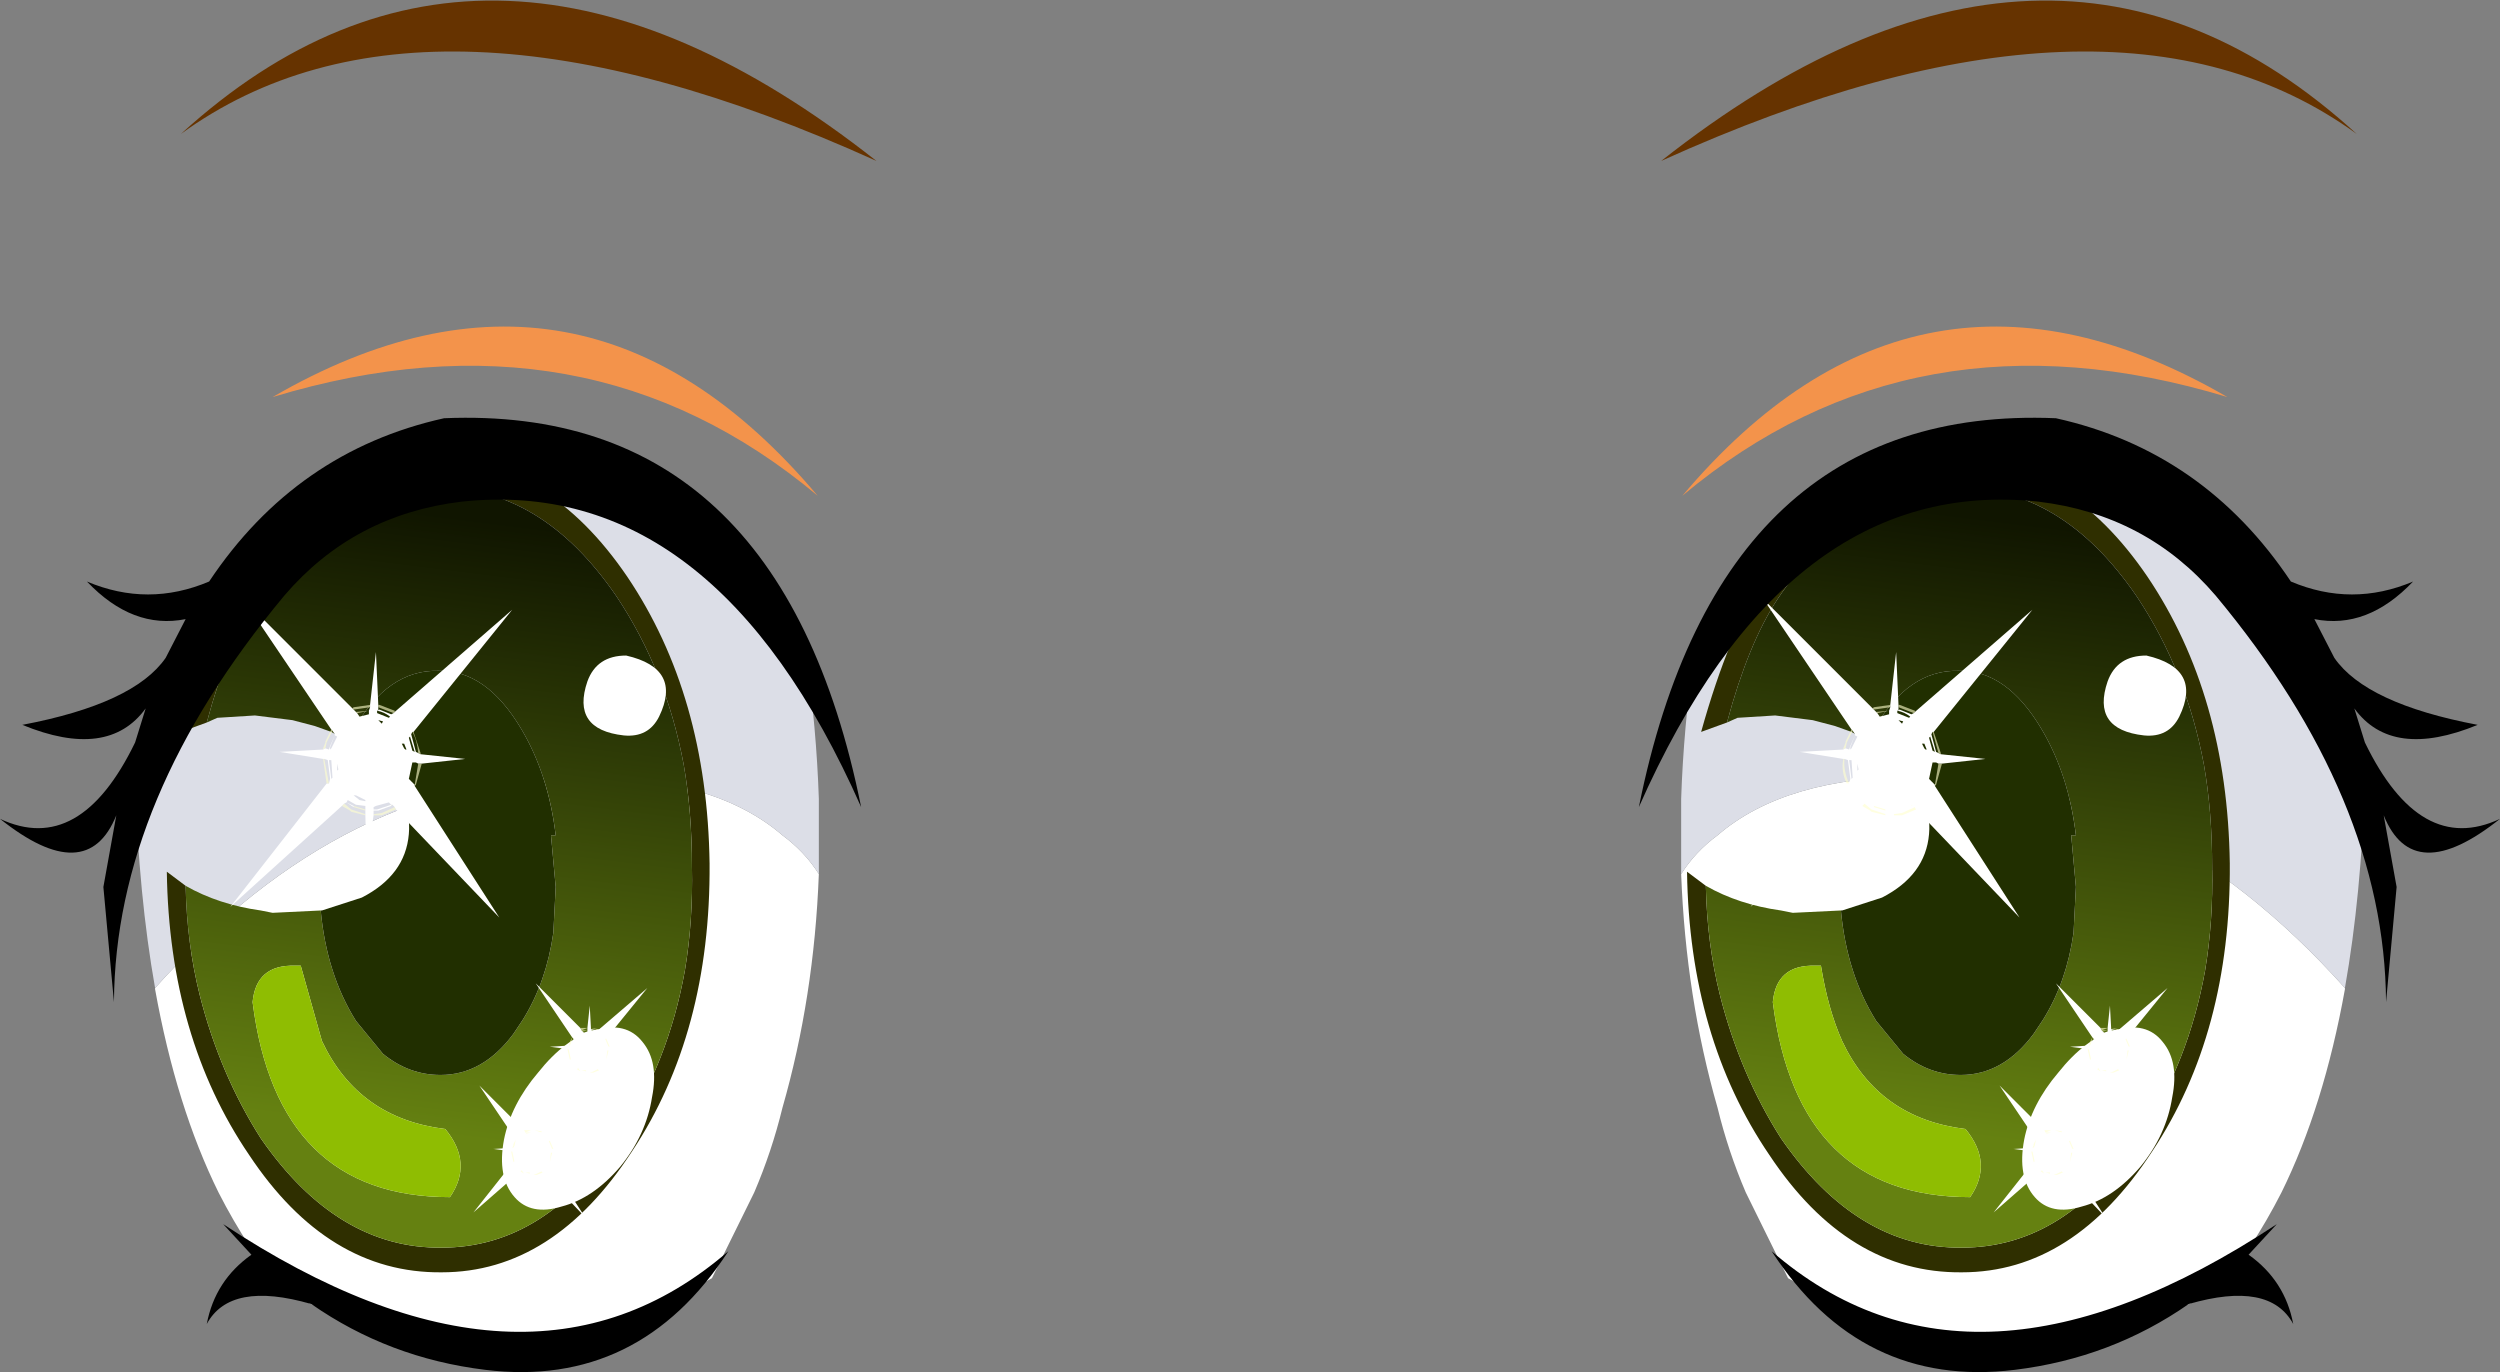 <?xml version="1.0" encoding="UTF-8" standalone="no"?>
<svg xmlns:xlink="http://www.w3.org/1999/xlink" height="58.4px" width="106.4px" xmlns="http://www.w3.org/2000/svg">
  <rect width="100%" height="100%" fill="#808080" stroke="none"/>
  <g transform="matrix(1.0, 0.0, 0.0, 1.0, 53.2, 29.2)">
    <path d="M47.1 -23.5 Q34.05 -35.4 17.5 -22.35 36.7 -31.05 47.1 -23.5" fill="#663300" fill-rule="evenodd" stroke="none"/>
    <path d="M46.6 12.85 L46.6 12.9 Q45.7 17.9 43.9 21.55 42.65 24.0 41.1 25.8 31.8 30.15 22.9 25.2 L21.1 21.55 Q20.35 19.8 19.9 17.95 18.55 13.25 18.35 8.0 18.95 7.05 19.9 6.35 22.8 3.85 28.45 3.85 38.45 3.75 46.6 12.85" fill="#ffffff" fill-rule="evenodd" stroke="none"/>
    <path d="M18.35 8.0 L18.35 4.8 Q18.45 1.8 18.9 -1.4 19.25 -2.55 19.9 -3.55 22.85 -8.55 32.25 -9.0 42.8 -6.65 47.45 4.05 47.3 8.9 46.6 12.85 38.45 3.75 28.45 3.85 22.8 3.85 19.9 6.35 18.95 7.05 18.35 8.0" fill="#dcdee7" fill-rule="evenodd" stroke="none"/>
    <path d="M18.4 -8.1 Q28.4 -19.95 41.6 -12.3 28.25 -16.35 18.4 -8.1" fill="#f3934b" fill-rule="evenodd" stroke="none"/>
    <path d="M20.3 1.55 L19.2 1.95 Q20.4 -2.35 21.9 -4.55 25.15 -9.6 30.0 -9.65 34.8 -9.65 38.2 -4.65 41.6 0.4 41.7 7.55 41.75 14.75 38.4 19.8 35.05 24.95 30.3 24.95 25.45 25.0 22.1 19.95 18.7 14.95 18.6 7.9 L19.4 8.5 Q19.45 10.95 20.0 13.15 20.85 16.5 22.6 19.25 25.85 23.95 30.3 23.9 34.75 23.9 37.9 19.1 39.95 16.0 40.65 12.1 41.0 10.0 40.95 7.7 40.95 5.35 40.6 3.35 39.85 -0.65 37.75 -3.8 34.55 -8.5 30.05 -8.45 25.6 -8.4 22.45 -3.7 21.2 -1.8 20.3 1.55" fill="#2f2f00" fill-rule="evenodd" stroke="none"/>
    <path d="M20.3 1.55 Q21.2 -1.8 22.45 -3.7 25.6 -8.4 30.05 -8.45 34.55 -8.5 37.75 -3.8 39.85 -0.65 40.6 3.35 40.95 5.35 40.95 7.7 41.0 10.0 40.65 12.1 39.95 16.0 37.9 19.1 34.75 23.9 30.3 23.9 25.85 23.95 22.6 19.25 20.85 16.5 20.0 13.15 19.45 10.95 19.4 8.5 20.8 9.3 22.6 9.55 L23.1 9.65 25.15 9.55 Q25.4 12.25 26.65 14.25 L27.8 15.65 Q28.9 16.55 30.25 16.55 32.05 16.55 33.35 14.8 L33.75 14.2 Q34.75 12.6 35.05 10.5 L35.15 8.55 34.95 6.35 35.15 6.35 Q34.85 3.8 33.7 1.85 32.2 -0.7 30.15 -0.65 28.0 -0.7 26.55 1.85 L26.3 2.35 25.6 1.95 24.9 1.7 23.95 1.45 22.35 1.25 20.75 1.35 20.3 1.55 M30.65 21.75 Q31.65 20.3 30.45 18.85 26.75 18.4 25.2 15.1 24.6 13.75 24.3 11.9 L24.05 11.9 Q22.4 11.85 22.25 13.45 23.3 21.75 30.65 21.75" fill="url(#gradient0)" fill-rule="evenodd" stroke="none"/>
    <path d="M25.15 9.55 L25.2 9.55 26.9 9.0 Q28.75 8.05 28.9 6.3 29.05 4.6 27.45 3.15 L26.75 2.6 Q26.5 2.4 26.3 2.35 L26.55 1.85 Q28.0 -0.7 30.15 -0.65 32.2 -0.7 33.7 1.85 34.85 3.8 35.15 6.35 L34.95 6.35 35.15 8.55 35.05 10.5 Q34.75 12.6 33.75 14.2 L33.35 14.8 Q32.05 16.55 30.25 16.55 28.9 16.55 27.8 15.65 L26.65 14.25 Q25.4 12.25 25.15 9.55" fill="#212f00" fill-rule="evenodd" stroke="none"/>
    <path d="M30.65 21.75 Q23.3 21.75 22.25 13.45 22.4 11.85 24.05 11.9 L24.3 11.9 Q24.6 13.75 25.2 15.1 26.75 18.4 30.45 18.85 31.65 20.3 30.65 21.75" fill="#8fbd02" fill-rule="evenodd" stroke="none"/>
    <path d="M35.4 22.15 Q34.1 22.55 33.4 21.75 32.65 20.9 32.95 19.3 33.25 17.8 34.4 16.45 35.55 15.0 36.8 14.65 38.15 14.25 38.85 15.15 39.55 16.0 39.25 17.5 39.0 19.1 37.9 20.45 36.75 21.8 35.4 22.15" fill="#ffffff" fill-rule="evenodd" stroke="none"/>
    <path d="M27.25 0.8 L27.25 0.9 26.55 1.0 26.5 0.95 26.55 0.9 27.25 0.8 M26.7 1.15 L26.65 1.1 27.2 1.05 26.7 1.15 M25.6 1.85 L25.65 1.9 25.4 2.4 25.35 2.65 25.25 2.7 25.25 2.65 25.35 2.4 25.35 2.35 25.6 1.85 M25.75 2.05 L25.75 2.1 25.75 2.05 M25.25 3.1 L25.3 3.1 Q25.25 3.6 25.5 4.15 L25.4 4.15 Q25.15 3.65 25.25 3.1 M26.05 5.1 L26.15 5.0 26.45 5.25 27.05 5.45 27.05 5.5 26.45 5.35 26.4 5.3 26.05 5.1 M26.55 5.15 L26.55 5.1 27.05 5.25 27.05 5.3 26.55 5.15 M27.4 5.5 L27.4 5.45 27.75 5.4 28.3 5.15 28.35 5.25 27.75 5.5 27.4 5.5 M28.15 5.1 L28.15 5.05 28.2 5.05 28.15 5.1 M29.15 4.25 L29.15 4.2 29.3 3.3 29.45 3.3 29.2 4.2 29.15 4.25 M29.4 2.9 L29.3 2.85 29.05 1.95 29.1 1.95 29.4 2.85 29.4 2.9 M29.2 2.8 L29.15 2.8 29.2 2.8 M28.3 1.1 L28.25 1.15 27.6 0.9 27.6 0.8 27.65 0.8 28.3 1.05 28.3 1.1 M27.65 1.0 L27.55 1.05 27.6 1.0 27.65 1.0" fill="#ffffcc" fill-opacity="0.612" fill-rule="evenodd" stroke="none"/>
    <path d="M27.25 0.9 L27.25 0.8 27.5 -1.45 27.6 0.8 27.6 0.9 27.6 1.0 27.55 1.05 27.65 1.0 28.15 1.2 28.25 1.15 28.3 1.1 33.3 -3.25 29.1 1.95 29.05 1.95 29.0 2.05 29.2 2.8 29.3 2.85 29.4 2.9 31.3 3.1 29.45 3.3 29.3 3.3 29.2 3.25 29.0 4.05 29.15 4.2 29.15 4.25 32.75 9.85 28.35 5.25 28.3 5.15 28.2 5.05 28.15 5.05 28.15 5.1 27.6 5.3 27.4 5.3 27.4 5.45 27.4 5.5 27.1 7.5 27.05 5.5 27.05 5.45 27.05 5.3 27.05 5.25 27.05 5.1 26.65 5.05 26.3 4.85 26.25 4.95 26.55 5.1 26.55 5.15 26.25 4.95 26.15 5.0 26.05 5.1 21.3 9.4 25.4 4.15 25.5 4.15 25.55 3.95 25.45 3.15 25.3 3.1 25.25 3.1 23.4 2.8 25.25 2.7 25.35 2.65 25.5 2.7 25.55 2.55 25.75 2.1 25.55 2.6 25.55 2.7 25.6 2.65 25.85 2.15 25.75 2.1 25.75 2.05 25.65 1.9 25.6 1.85 21.85 -3.7 26.5 0.95 26.55 1.0 26.65 1.1 26.7 1.15 26.8 1.3 27.2 1.2 27.2 1.05 27.25 0.9 M28.15 5.05 L28.05 4.95 27.5 5.1 27.4 5.15 27.4 5.25 27.55 5.25 28.15 5.05 M29.15 2.8 L29.2 2.8 29.15 2.8 28.95 2.15 28.9 2.2 29.05 2.75 29.15 2.8 M27.55 1.05 L27.55 1.15 28.05 1.35 28.1 1.3 Q27.85 1.1 27.55 1.05 M25.9 3.55 L25.85 3.3 25.85 3.6 25.9 3.55 M25.5 3.15 L25.6 3.95 25.65 3.9 25.6 3.15 25.5 3.15 M29.05 3.25 L28.9 3.95 29.0 4.05 29.2 3.25 29.05 3.25 M27.8 1.5 L27.6 1.45 27.75 1.6 27.8 1.5 M28.6 2.45 L28.7 2.65 28.75 2.7 28.8 2.7 28.7 2.45 28.6 2.45 M26.65 4.65 L26.55 4.65 26.8 4.85 27.05 4.9 27.05 4.85 26.75 4.7 26.65 4.65" fill="#ffffff" fill-rule="evenodd" stroke="none"/>
    <path d="M39.55 1.3 Q39.1 2.2 38.05 2.1 35.8 1.85 36.5 -0.2 36.9 -1.3 38.15 -1.3 40.55 -0.75 39.55 1.3" fill="#ffffff" fill-rule="evenodd" stroke="none"/>
    <path d="M34.25 18.9 L34.55 18.95 34.55 19.0 34.25 18.9 M34.9 19.35 L35.05 19.7 35.0 19.7 34.85 19.35 34.9 19.35 M35.0 19.85 L34.9 20.25 34.9 20.3 34.9 20.25 34.95 19.85 35.0 19.85 M34.6 20.7 L34.35 20.8 34.2 20.8 34.35 20.75 34.55 20.65 34.6 20.7 M34.05 20.8 L33.8 20.75 33.65 20.65 33.7 20.6 33.8 20.75 34.05 20.8 M33.35 20.25 L33.25 19.8 33.3 19.8 33.4 20.25 33.35 20.25 M33.3 19.65 L33.35 19.55 33.35 19.5 33.45 19.3 33.4 19.55 33.35 19.65 33.3 19.65 M33.8 18.9 L34.1 18.9 33.85 19.0 34.1 19.0 33.9 19.05 33.85 19.0 33.8 18.9 M33.5 19.4 L33.5 19.35 33.5 19.4 M34.05 20.7 L34.05 20.75 33.85 20.7 34.05 20.7 M34.9 19.7 L34.95 19.7 34.9 19.7 M34.25 18.95 L34.25 19.0 34.25 18.95 M34.5 20.65 L34.5 20.6 34.5 20.65" fill="#ffffcc" fill-opacity="0.612" fill-rule="evenodd" stroke="none"/>
    <path d="M34.55 19.0 L36.65 17.2 34.9 19.35 34.85 19.35 34.85 19.4 34.95 19.7 34.9 19.7 34.85 19.4 34.8 19.45 34.9 19.65 34.9 19.7 34.95 19.7 35.0 19.7 35.05 19.7 35.75 19.85 35.0 19.85 34.95 19.85 34.9 19.85 34.85 20.2 34.9 20.25 34.9 20.3 36.4 22.6 34.6 20.7 34.55 20.65 34.5 20.6 34.45 20.55 34.25 20.65 34.2 20.7 34.25 20.7 34.5 20.6 34.5 20.65 34.3 20.75 34.2 20.75 34.2 20.8 34.05 21.65 34.05 20.8 34.05 20.75 34.05 20.7 34.05 20.65 33.9 20.65 33.75 20.5 33.75 20.55 33.85 20.7 33.7 20.55 33.7 20.6 33.65 20.65 31.65 22.4 33.35 20.25 33.4 20.25 33.4 20.15 33.35 19.8 33.3 19.8 33.25 19.8 32.5 19.7 33.3 19.65 33.35 19.65 33.4 19.65 33.45 19.6 33.5 19.4 33.45 19.6 33.45 19.65 33.45 19.6 33.55 19.4 33.5 19.4 33.5 19.35 33.45 19.3 31.9 17.0 33.8 18.9 33.85 19.0 33.9 19.05 33.95 19.1 34.1 19.05 34.1 19.0 34.1 18.9 34.2 17.95 34.25 18.9 34.25 18.95 34.5 19.0 34.55 19.0 M33.55 20.0 L33.5 19.9 33.55 20.0 M33.35 19.8 L33.45 20.15 33.4 19.8 33.35 19.8 M34.85 19.85 L34.8 20.15 34.85 20.2 34.9 19.85 34.85 19.85 M34.25 19.0 L34.25 18.95 34.25 19.0 34.45 19.1 34.5 19.05 34.25 19.0 M34.25 19.15 L34.35 19.2 34.35 19.15 34.25 19.15 M34.7 19.55 L34.75 19.6 34.75 19.65 34.8 19.65 34.75 19.55 34.7 19.55 M33.85 20.45 L33.85 20.5 33.95 20.55 34.05 20.55 33.95 20.5 33.85 20.45" fill="#ffffff" fill-rule="evenodd" stroke="none"/>
    <path d="M36.3 14.7 L36.25 14.65 36.2 14.55 36.5 14.55 36.25 14.65 36.5 14.65 36.3 14.7 M35.9 15.0 L35.9 15.05 35.9 15.0 M35.75 15.3 L35.7 15.3 35.75 15.2 35.75 15.15 35.85 14.95 35.8 15.2 35.75 15.3 M35.65 15.45 L35.7 15.45 35.8 15.9 35.75 15.9 35.65 15.45 M36.05 16.3 L36.1 16.25 36.2 16.4 36.45 16.45 36.2 16.4 36.05 16.3 M36.45 16.35 L36.45 16.4 36.25 16.35 36.45 16.35 M36.9 16.3 L36.9 16.25 36.9 16.3 M36.95 16.3 L37.0 16.35 36.75 16.45 36.6 16.45 36.75 16.4 36.95 16.3 M37.3 15.95 L37.3 15.9 37.3 15.95 M37.35 15.5 L37.4 15.5 37.3 15.9 37.35 15.5 M37.45 15.35 L37.4 15.35 37.25 15.0 37.3 15.0 37.45 15.35 M37.35 15.35 L37.3 15.35 37.35 15.35 M36.65 14.6 L36.65 14.65 36.65 14.6 M36.65 14.55 L36.95 14.6 36.95 14.65 36.65 14.55" fill="#ffffcc" fill-opacity="0.612" fill-rule="evenodd" stroke="none"/>
    <path d="M36.3 14.7 L36.35 14.75 36.5 14.7 36.5 14.65 36.5 14.55 36.6 13.6 36.65 14.55 36.65 14.6 36.9 14.65 36.95 14.65 39.05 12.85 37.3 15.0 37.25 15.0 37.25 15.05 37.35 15.35 37.4 15.35 37.45 15.35 38.15 15.5 37.4 15.5 37.35 15.5 37.3 15.5 37.25 15.85 37.3 15.9 37.3 15.95 38.8 18.25 37.0 16.35 36.95 16.3 36.9 16.25 36.85 16.2 36.65 16.3 36.6 16.35 36.65 16.35 36.9 16.25 36.9 16.3 36.7 16.4 36.6 16.4 36.6 16.45 36.45 17.3 36.45 16.45 36.45 16.4 36.45 16.35 36.45 16.3 36.3 16.3 36.15 16.15 36.15 16.2 36.25 16.35 36.1 16.2 36.1 16.25 36.05 16.3 34.05 18.05 35.75 15.9 35.8 15.9 35.8 15.8 35.75 15.45 35.7 15.45 35.65 15.45 34.9 15.35 35.7 15.3 35.75 15.3 35.8 15.3 35.85 15.25 35.9 15.05 35.85 15.25 35.85 15.3 35.85 15.25 35.95 15.05 35.9 15.05 35.9 15.0 35.85 14.95 34.3 12.65 36.2 14.55 36.25 14.65 36.3 14.7 M37.3 15.35 L37.35 15.35 37.3 15.35 37.25 15.05 37.2 15.1 37.3 15.3 37.3 15.35 M36.65 14.65 L36.65 14.6 36.65 14.65 36.85 14.75 36.9 14.7 36.65 14.65 M35.95 15.65 L35.9 15.55 35.95 15.65 M35.75 15.45 L35.85 15.8 35.8 15.45 35.75 15.45 M37.25 15.5 L37.2 15.8 37.25 15.85 37.3 15.5 37.25 15.5 M36.75 14.85 L36.75 14.8 36.65 14.8 36.75 14.85 M37.1 15.2 L37.15 15.25 37.15 15.3 37.2 15.3 37.15 15.2 37.1 15.2 M36.25 16.1 L36.25 16.15 36.35 16.2 36.45 16.2 36.35 16.15 36.25 16.1" fill="#ffffff" fill-rule="evenodd" stroke="none"/>
    <path d="M45.3 -2.85 L46.15 -1.2 Q47.5 0.75 52.25 1.65 48.6 3.15 47.0 0.95 L47.45 2.4 Q49.8 7.25 53.2 5.65 49.5 8.6 48.25 5.5 L48.8 8.55 48.35 13.45 Q48.3 4.8 41.1 -3.85 38.15 -7.3 33.55 -7.85 22.8 -9.0 16.55 5.15 20.0 -12.0 34.3 -11.4 40.6 -10.0 44.3 -4.45 46.9 -3.35 49.5 -4.45 47.55 -2.4 45.3 -2.85 M39.95 26.3 Q36.65 28.6 32.55 29.1 26.0 29.9 22.2 24.05 30.75 31.45 43.7 22.9 L42.5 24.2 Q44.05 25.3 44.4 27.15 43.4 25.3 39.95 26.3" fill="#000000" fill-rule="evenodd" stroke="none"/>
    <path d="M-45.5 -23.5 Q-32.45 -35.4 -15.9 -22.35 -35.1 -31.05 -45.5 -23.5" fill="#663300" fill-rule="evenodd" stroke="none"/>
    <path d="M-46.6 12.85 L-46.6 12.9 Q-45.7 17.9 -43.9 21.55 -42.65 24.0 -41.1 25.8 -31.8 30.15 -22.9 25.2 L-21.1 21.55 Q-20.35 19.8 -19.9 17.95 -18.55 13.25 -18.35 8.0 -18.95 7.05 -19.9 6.35 -22.8 3.85 -28.45 3.85 -38.45 3.75 -46.6 12.85" fill="#ffffff" fill-rule="evenodd" stroke="none"/>
    <path d="M-18.35 8.0 L-18.35 4.8 Q-18.45 1.8 -18.9 -1.4 -19.25 -2.55 -19.9 -3.55 -22.85 -8.55 -32.25 -9.0 -42.8 -6.65 -47.45 4.05 -47.3 8.9 -46.6 12.85 -38.45 3.75 -28.45 3.85 -22.8 3.85 -19.9 6.35 -18.95 7.05 -18.35 8.0" fill="#dcdee7" fill-rule="evenodd" stroke="none"/>
    <path d="M-18.4 -8.1 Q-28.4 -19.95 -41.6 -12.3 -28.25 -16.35 -18.4 -8.1" fill="#f3934b" fill-rule="evenodd" stroke="none"/>
    <path d="M-44.4 1.55 L-45.5 1.95 Q-44.3 -2.35 -42.8 -4.55 -39.55 -9.6 -34.7 -9.65 -29.9 -9.65 -26.5 -4.65 -23.1 0.4 -23.0 7.55 -22.95 14.75 -26.3 19.8 -29.65 24.95 -34.4 24.95 -39.25 25.0 -42.6 19.95 -46.0 14.95 -46.1 7.9 L-45.3 8.5 Q-45.25 10.95 -44.7 13.15 -43.85 16.5 -42.1 19.25 -38.85 23.95 -34.4 23.9 -29.95 23.9 -26.8 19.1 -24.75 16.0 -24.05 12.1 -23.7 10.0 -23.75 7.7 -23.75 5.35 -24.1 3.35 -24.85 -0.65 -26.95 -3.8 -30.15 -8.5 -34.65 -8.45 -39.1 -8.4 -42.25 -3.7 -43.5 -1.8 -44.4 1.55" fill="#2f2f00" fill-rule="evenodd" stroke="none"/>
    <path d="M-44.4 1.55 Q-43.5 -1.8 -42.25 -3.7 -39.1 -8.4 -34.65 -8.45 -30.15 -8.5 -26.95 -3.8 -24.85 -0.65 -24.1 3.35 -23.75 5.35 -23.75 7.7 -23.7 10.0 -24.05 12.1 -24.75 16.0 -26.8 19.1 -29.95 23.9 -34.4 23.9 -38.85 23.95 -42.1 19.25 -43.85 16.5 -44.7 13.15 -45.25 10.95 -45.3 8.5 -43.9 9.3 -42.1 9.55 L-41.6 9.65 -39.55 9.55 Q-39.3 12.25 -38.05 14.25 L-36.9 15.65 Q-35.8 16.55 -34.45 16.55 -32.65 16.55 -31.35 14.8 L-30.95 14.2 Q-29.95 12.6 -29.65 10.5 L-29.55 8.55 -29.75 6.35 -29.55 6.35 Q-29.85 3.8 -31.0 1.85 -32.5 -0.7 -34.55 -0.65 -36.7 -0.7 -38.15 1.85 L-38.4 2.35 -39.1 1.95 -39.8 1.7 -40.75 1.45 -42.35 1.25 -43.95 1.35 -44.4 1.55 M-34.05 21.75 Q-33.05 20.3 -34.25 18.85 -37.95 18.4 -39.5 15.1 L-40.4 11.9 -40.65 11.9 Q-42.3 11.85 -42.45 13.45 -41.4 21.75 -34.05 21.75" fill="url(#gradient1)" fill-rule="evenodd" stroke="none"/>
    <path d="M-39.55 9.55 L-39.5 9.55 -37.8 9.0 Q-35.95 8.05 -35.8 6.3 -35.65 4.6 -37.25 3.15 L-37.95 2.6 Q-38.2 2.4 -38.4 2.35 L-38.15 1.85 Q-36.7 -0.7 -34.55 -0.65 -32.5 -0.7 -31.0 1.85 -29.85 3.8 -29.55 6.35 L-29.75 6.35 -29.55 8.55 -29.65 10.5 Q-29.95 12.6 -30.95 14.2 L-31.35 14.8 Q-32.65 16.55 -34.45 16.55 -35.8 16.55 -36.9 15.65 L-38.05 14.25 Q-39.3 12.25 -39.55 9.55" fill="#212f00" fill-rule="evenodd" stroke="none"/>
    <path d="M-34.05 21.75 Q-41.4 21.75 -42.45 13.45 -42.3 11.85 -40.65 11.9 L-40.4 11.9 -39.5 15.1 Q-37.95 18.4 -34.25 18.85 -33.05 20.3 -34.05 21.75" fill="#8fbd02" fill-rule="evenodd" stroke="none"/>
    <path d="M-29.3 22.15 Q-30.6 22.55 -31.3 21.75 -32.05 20.9 -31.75 19.3 -31.45 17.8 -30.3 16.45 -29.15 15.0 -27.9 14.65 -26.55 14.25 -25.85 15.15 -25.15 16.0 -25.45 17.5 -25.7 19.1 -26.8 20.45 -27.95 21.8 -29.3 22.15" fill="#ffffff" fill-rule="evenodd" stroke="none"/>
    <path d="M-37.45 0.8 L-37.45 0.9 -38.15 1.0 -38.2 0.95 -38.15 0.9 -37.45 0.8 M-38.0 1.15 L-38.05 1.1 -37.5 1.05 -38.0 1.15 M-39.1 1.85 L-39.05 1.9 -39.3 2.4 -39.35 2.65 -39.45 2.7 -39.45 2.65 -39.35 2.4 -39.35 2.35 -39.1 1.85 M-38.95 2.05 L-38.95 2.1 -38.95 2.05 M-39.45 3.1 L-39.4 3.1 -39.2 4.15 -39.3 4.15 -39.45 3.1 M-38.65 5.1 L-38.55 5.0 -38.25 5.25 -37.65 5.45 -37.65 5.5 -38.25 5.35 -38.3 5.3 -38.65 5.1 M-38.15 5.15 L-38.15 5.1 -37.65 5.25 -37.65 5.3 -38.15 5.15 M-37.3 5.5 L-37.3 5.45 -36.95 5.4 -36.4 5.15 -36.35 5.25 -36.95 5.5 -37.3 5.5 M-36.55 5.1 L-36.55 5.05 -36.5 5.05 -36.55 5.1 M-35.55 4.25 L-35.55 4.2 -35.4 3.3 -35.25 3.3 -35.5 4.2 -35.55 4.25 M-35.3 2.9 L-35.4 2.85 Q-35.45 2.3 -35.65 1.95 L-35.6 1.95 -35.3 2.85 -35.3 2.9 M-35.5 2.8 L-35.55 2.8 -35.5 2.8 M-36.4 1.1 L-36.45 1.15 -37.1 0.9 -37.1 0.8 -37.05 0.8 -36.4 1.05 -36.4 1.1 M-37.05 1.0 L-37.15 1.05 -37.1 1.0 -37.05 1.0" fill="#ffffcc" fill-opacity="0.612" fill-rule="evenodd" stroke="none"/>
    <path d="M-37.45 0.9 L-37.45 0.8 -37.2 -1.45 -37.1 0.8 -37.1 0.9 -37.1 1.0 -37.15 1.05 -37.05 1.0 -36.55 1.2 -36.45 1.15 -36.4 1.1 -31.4 -3.25 -35.6 1.95 -35.65 1.95 -35.7 2.05 -35.5 2.8 -35.4 2.85 -35.3 2.9 -33.4 3.1 -35.25 3.3 -35.4 3.3 -35.5 3.25 -35.7 4.05 -35.55 4.2 -35.55 4.25 -31.95 9.85 -36.35 5.25 -36.4 5.15 -36.5 5.05 -36.55 5.05 -36.55 5.1 -37.1 5.3 -37.3 5.3 -37.3 5.45 -37.3 5.5 -37.6 7.5 -37.65 5.5 -37.65 5.45 -37.65 5.3 -37.65 5.25 -37.65 5.1 -38.05 5.05 -38.4 4.85 -38.45 4.95 -38.15 5.1 -38.15 5.15 -38.45 4.95 -38.55 5.0 -38.65 5.1 -43.4 9.4 -39.3 4.15 -39.2 4.15 -39.15 3.95 -39.25 3.15 -39.4 3.1 -39.45 3.1 -41.3 2.8 -39.45 2.7 -39.35 2.65 -39.2 2.7 -39.15 2.55 -38.95 2.1 -39.15 2.6 -39.15 2.7 -39.1 2.65 -38.85 2.15 -38.95 2.1 -38.95 2.05 -39.05 1.9 -39.1 1.85 -42.85 -3.7 -38.2 0.95 -38.15 1.0 -38.05 1.1 -38.0 1.15 -37.9 1.3 -37.5 1.2 -37.5 1.05 -37.45 0.9 M-36.55 5.05 L-36.65 4.95 -37.2 5.1 -37.3 5.15 -37.3 5.25 -37.15 5.25 -36.55 5.05 M-35.55 2.8 L-35.5 2.8 -35.55 2.8 -35.75 2.15 -35.8 2.2 -35.65 2.75 -35.55 2.8 M-37.15 1.05 L-37.15 1.15 -36.65 1.35 -36.6 1.3 Q-36.85 1.1 -37.15 1.05 M-38.8 3.55 L-38.85 3.3 -38.85 3.6 -38.8 3.55 M-39.2 3.15 L-39.1 3.95 -39.05 3.9 -39.1 3.15 -39.2 3.15 M-35.65 3.25 L-35.8 3.95 -35.7 4.05 -35.5 3.25 -35.65 3.25 M-36.95 1.6 L-36.9 1.5 -37.1 1.45 -36.95 1.6 M-36.1 2.45 L-36.0 2.65 -35.95 2.7 -35.9 2.7 -36.0 2.45 -36.1 2.45 M-38.05 4.65 L-38.15 4.65 -37.9 4.85 -37.65 4.9 -37.65 4.85 -37.95 4.7 -38.05 4.65" fill="#ffffff" fill-rule="evenodd" stroke="none"/>
    <path d="M-25.15 1.3 Q-25.6 2.2 -26.65 2.1 -28.9 1.85 -28.2 -0.2 -27.8 -1.3 -26.55 -1.3 -24.15 -0.75 -25.15 1.3" fill="#ffffff" fill-rule="evenodd" stroke="none"/>
    <path d="M-30.45 18.9 L-30.15 18.95 -30.15 19.0 -30.45 18.9 M-29.8 19.35 L-29.65 19.7 -29.7 19.7 -29.85 19.35 -29.8 19.35 M-29.7 19.85 L-29.8 20.25 -29.8 20.3 -29.8 20.25 -29.75 19.85 -29.7 19.85 M-30.1 20.7 L-30.35 20.8 -30.5 20.8 -30.35 20.75 -30.15 20.65 -30.1 20.7 M-30.65 20.8 L-30.9 20.75 -31.05 20.65 -31.0 20.6 -30.9 20.75 -30.65 20.8 M-31.35 20.25 L-31.45 19.8 -31.4 19.8 -31.3 20.25 -31.35 20.25 M-31.4 19.65 L-31.35 19.55 -31.35 19.5 -31.25 19.3 -31.3 19.55 -31.35 19.65 -31.4 19.65 M-30.9 18.9 L-30.6 18.9 -30.85 19.0 -30.6 19.0 -30.8 19.05 -30.85 19.0 -30.9 18.9 M-31.2 19.4 L-31.2 19.35 -31.2 19.4 M-30.65 20.7 L-30.65 20.75 -30.85 20.7 -30.65 20.7 M-29.8 19.7 L-29.75 19.7 -29.8 19.7 M-30.45 18.95 L-30.45 19.0 -30.45 18.95 M-30.2 20.65 L-30.2 20.6 -30.2 20.65" fill="#ffffcc" fill-opacity="0.612" fill-rule="evenodd" stroke="none"/>
    <path d="M-30.15 19.0 L-28.05 17.2 -29.8 19.35 -29.85 19.35 -29.85 19.4 -29.75 19.7 -29.8 19.7 -29.85 19.4 -29.9 19.45 -29.8 19.65 -29.8 19.7 -29.75 19.7 -29.7 19.7 -29.65 19.7 -28.95 19.85 -29.7 19.85 -29.75 19.85 -29.8 19.85 -29.85 20.2 -29.8 20.25 -29.8 20.3 -28.3 22.6 -30.1 20.7 -30.15 20.65 -30.2 20.6 -30.25 20.55 -30.45 20.65 -30.5 20.7 -30.45 20.7 -30.2 20.6 -30.2 20.65 -30.4 20.75 -30.5 20.75 -30.5 20.8 -30.65 21.65 -30.65 20.8 -30.65 20.75 -30.65 20.7 -30.65 20.65 -30.8 20.65 -30.95 20.5 -30.95 20.55 -30.85 20.7 -31.0 20.55 -31.0 20.6 -31.05 20.65 -33.05 22.4 -31.35 20.25 -31.3 20.25 -31.3 20.15 -31.35 19.8 -31.4 19.8 -31.45 19.8 -32.2 19.7 -31.4 19.65 -31.35 19.65 -31.3 19.65 -31.25 19.6 -31.2 19.4 -31.25 19.6 -31.25 19.65 -31.25 19.6 -31.15 19.4 -31.2 19.4 -31.2 19.35 -31.25 19.3 -32.8 17.0 -30.9 18.9 -30.85 19.0 -30.8 19.05 -30.75 19.1 -30.6 19.05 -30.6 19.0 -30.6 18.9 -30.5 17.95 -30.45 18.9 -30.45 18.95 -30.2 19.0 -30.15 19.0 M-31.15 20.0 L-31.2 19.9 -31.15 20.0 M-31.35 19.8 L-31.25 20.15 -31.3 19.8 -31.35 19.8 M-29.85 19.85 L-29.9 20.15 -29.85 20.2 -29.8 19.85 -29.85 19.85 M-30.45 19.0 L-30.45 18.95 -30.45 19.0 -30.25 19.1 -30.2 19.05 -30.45 19.0 M-30.35 19.15 L-30.45 19.15 -30.35 19.2 -30.35 19.15 M-30.0 19.55 L-29.95 19.6 -29.95 19.65 -29.9 19.65 -29.95 19.55 -30.0 19.55 M-30.85 20.45 L-30.85 20.5 -30.75 20.55 -30.65 20.55 -30.75 20.5 -30.85 20.45" fill="#ffffff" fill-rule="evenodd" stroke="none"/>
    <path d="M-28.4 14.7 L-28.45 14.65 -28.5 14.55 -28.2 14.55 -28.45 14.65 -28.2 14.65 -28.4 14.7 M-28.8 15.0 L-28.8 15.05 -28.8 15.0 M-28.95 15.3 L-29.0 15.3 -28.95 15.2 -28.95 15.15 -28.85 14.95 -28.9 15.2 -28.95 15.3 M-29.05 15.45 L-29.0 15.45 -28.9 15.9 -28.95 15.9 -29.05 15.45 M-28.65 16.3 L-28.6 16.25 -28.5 16.4 -28.25 16.45 -28.5 16.4 -28.65 16.3 M-28.25 16.35 L-28.25 16.4 -28.45 16.35 -28.25 16.35 M-27.8 16.3 L-27.8 16.25 -27.8 16.3 M-27.75 16.3 L-27.7 16.35 -27.95 16.45 -28.1 16.45 -27.95 16.4 -27.75 16.3 M-27.4 15.95 L-27.4 15.9 -27.4 15.95 M-27.35 15.5 L-27.3 15.5 -27.4 15.9 -27.35 15.5 M-27.25 15.35 L-27.3 15.35 -27.45 15.0 -27.4 15.0 -27.25 15.35 M-27.35 15.35 L-27.4 15.35 -27.35 15.35 M-28.05 14.6 L-28.05 14.65 -28.05 14.6 M-28.05 14.55 L-27.75 14.6 -27.75 14.65 -28.05 14.55" fill="#ffffcc" fill-opacity="0.612" fill-rule="evenodd" stroke="none"/>
    <path d="M-28.4 14.7 L-28.35 14.75 -28.2 14.7 -28.2 14.65 -28.2 14.55 -28.1 13.6 -28.05 14.55 -28.05 14.6 -27.8 14.65 -27.75 14.65 -25.65 12.85 -27.4 15.0 -27.45 15.0 -27.45 15.05 -27.35 15.35 -27.3 15.35 -27.25 15.35 -26.55 15.5 -27.3 15.5 -27.35 15.5 -27.4 15.5 -27.45 15.85 -27.4 15.9 -27.4 15.95 -25.9 18.25 -27.7 16.35 -27.75 16.3 -27.8 16.25 -27.85 16.2 -28.05 16.3 -28.1 16.35 -28.05 16.35 -27.8 16.25 -27.8 16.3 -28.0 16.4 -28.1 16.4 -28.1 16.45 -28.25 17.3 -28.25 16.45 -28.25 16.4 -28.25 16.35 -28.25 16.3 -28.4 16.3 -28.55 16.15 -28.55 16.2 -28.45 16.35 -28.6 16.2 -28.6 16.25 -28.65 16.3 -30.65 18.05 -28.95 15.9 -28.9 15.9 -28.9 15.8 -28.95 15.45 -29.0 15.45 -29.05 15.45 -29.8 15.35 -29.0 15.3 -28.95 15.3 -28.9 15.3 -28.85 15.25 -28.8 15.05 -28.85 15.25 -28.85 15.3 -28.85 15.25 -28.75 15.05 -28.8 15.05 -28.8 15.0 -28.85 14.95 -30.4 12.65 -28.5 14.55 -28.45 14.65 -28.4 14.7 M-27.4 15.35 L-27.35 15.35 -27.4 15.35 -27.45 15.05 -27.5 15.1 -27.4 15.3 -27.4 15.35 M-28.05 14.65 L-28.05 14.6 -28.05 14.65 -27.85 14.75 -27.8 14.7 -28.05 14.65 M-28.75 15.65 L-28.8 15.55 -28.75 15.65 M-28.95 15.45 L-28.85 15.8 -28.9 15.45 -28.95 15.45 M-27.45 15.5 L-27.5 15.8 -27.45 15.85 -27.4 15.5 -27.45 15.5 M-28.05 14.8 L-27.95 14.85 -27.95 14.8 -28.05 14.8 M-27.6 15.2 L-27.55 15.25 -27.55 15.3 -27.5 15.3 -27.55 15.2 -27.6 15.2 M-28.45 16.1 L-28.45 16.15 -28.35 16.2 -28.25 16.2 -28.35 16.15 -28.45 16.1" fill="#ffffff" fill-rule="evenodd" stroke="none"/>
    <path d="M-45.3 -2.85 L-46.15 -1.2 Q-47.5 0.75 -52.25 1.65 -48.6 3.15 -47.0 0.95 L-47.45 2.4 Q-49.8 7.25 -53.2 5.65 -49.5 8.6 -48.25 5.5 L-48.8 8.55 -48.35 13.45 Q-48.3 4.8 -41.1 -3.85 -38.15 -7.3 -33.55 -7.85 -22.8 -9.0 -16.55 5.15 -20.0 -12.0 -34.3 -11.4 -40.6 -10.0 -44.3 -4.45 -46.9 -3.35 -49.5 -4.45 -47.55 -2.4 -45.3 -2.85 M-39.95 26.3 Q-36.65 28.6 -32.55 29.1 -26.0 29.9 -22.2 24.05 -30.75 31.45 -43.7 22.9 L-42.5 24.2 Q-44.05 25.3 -44.4 27.15 -43.4 25.3 -39.95 26.3" fill="#000000" fill-rule="evenodd" stroke="none"/>
  </g>
  <defs>
    <linearGradient gradientTransform="matrix(0.001, -0.016, 0.016, 0.002, 30.15, 5.9)" gradientUnits="userSpaceOnUse" id="gradient0" spreadMethod="pad" x1="-819.2" x2="819.2">
      <stop offset="0.0" stop-color="#658111"/>
      <stop offset="1.0" stop-color="#101500"/>
    </linearGradient>
    <linearGradient gradientTransform="matrix(0.001, -0.016, 0.016, 0.002, -34.55, 5.9)" gradientUnits="userSpaceOnUse" id="gradient1" spreadMethod="pad" x1="-819.2" x2="819.2">
      <stop offset="0.0" stop-color="#658111"/>
      <stop offset="1.0" stop-color="#101500"/>
    </linearGradient>
  </defs>
</svg>
